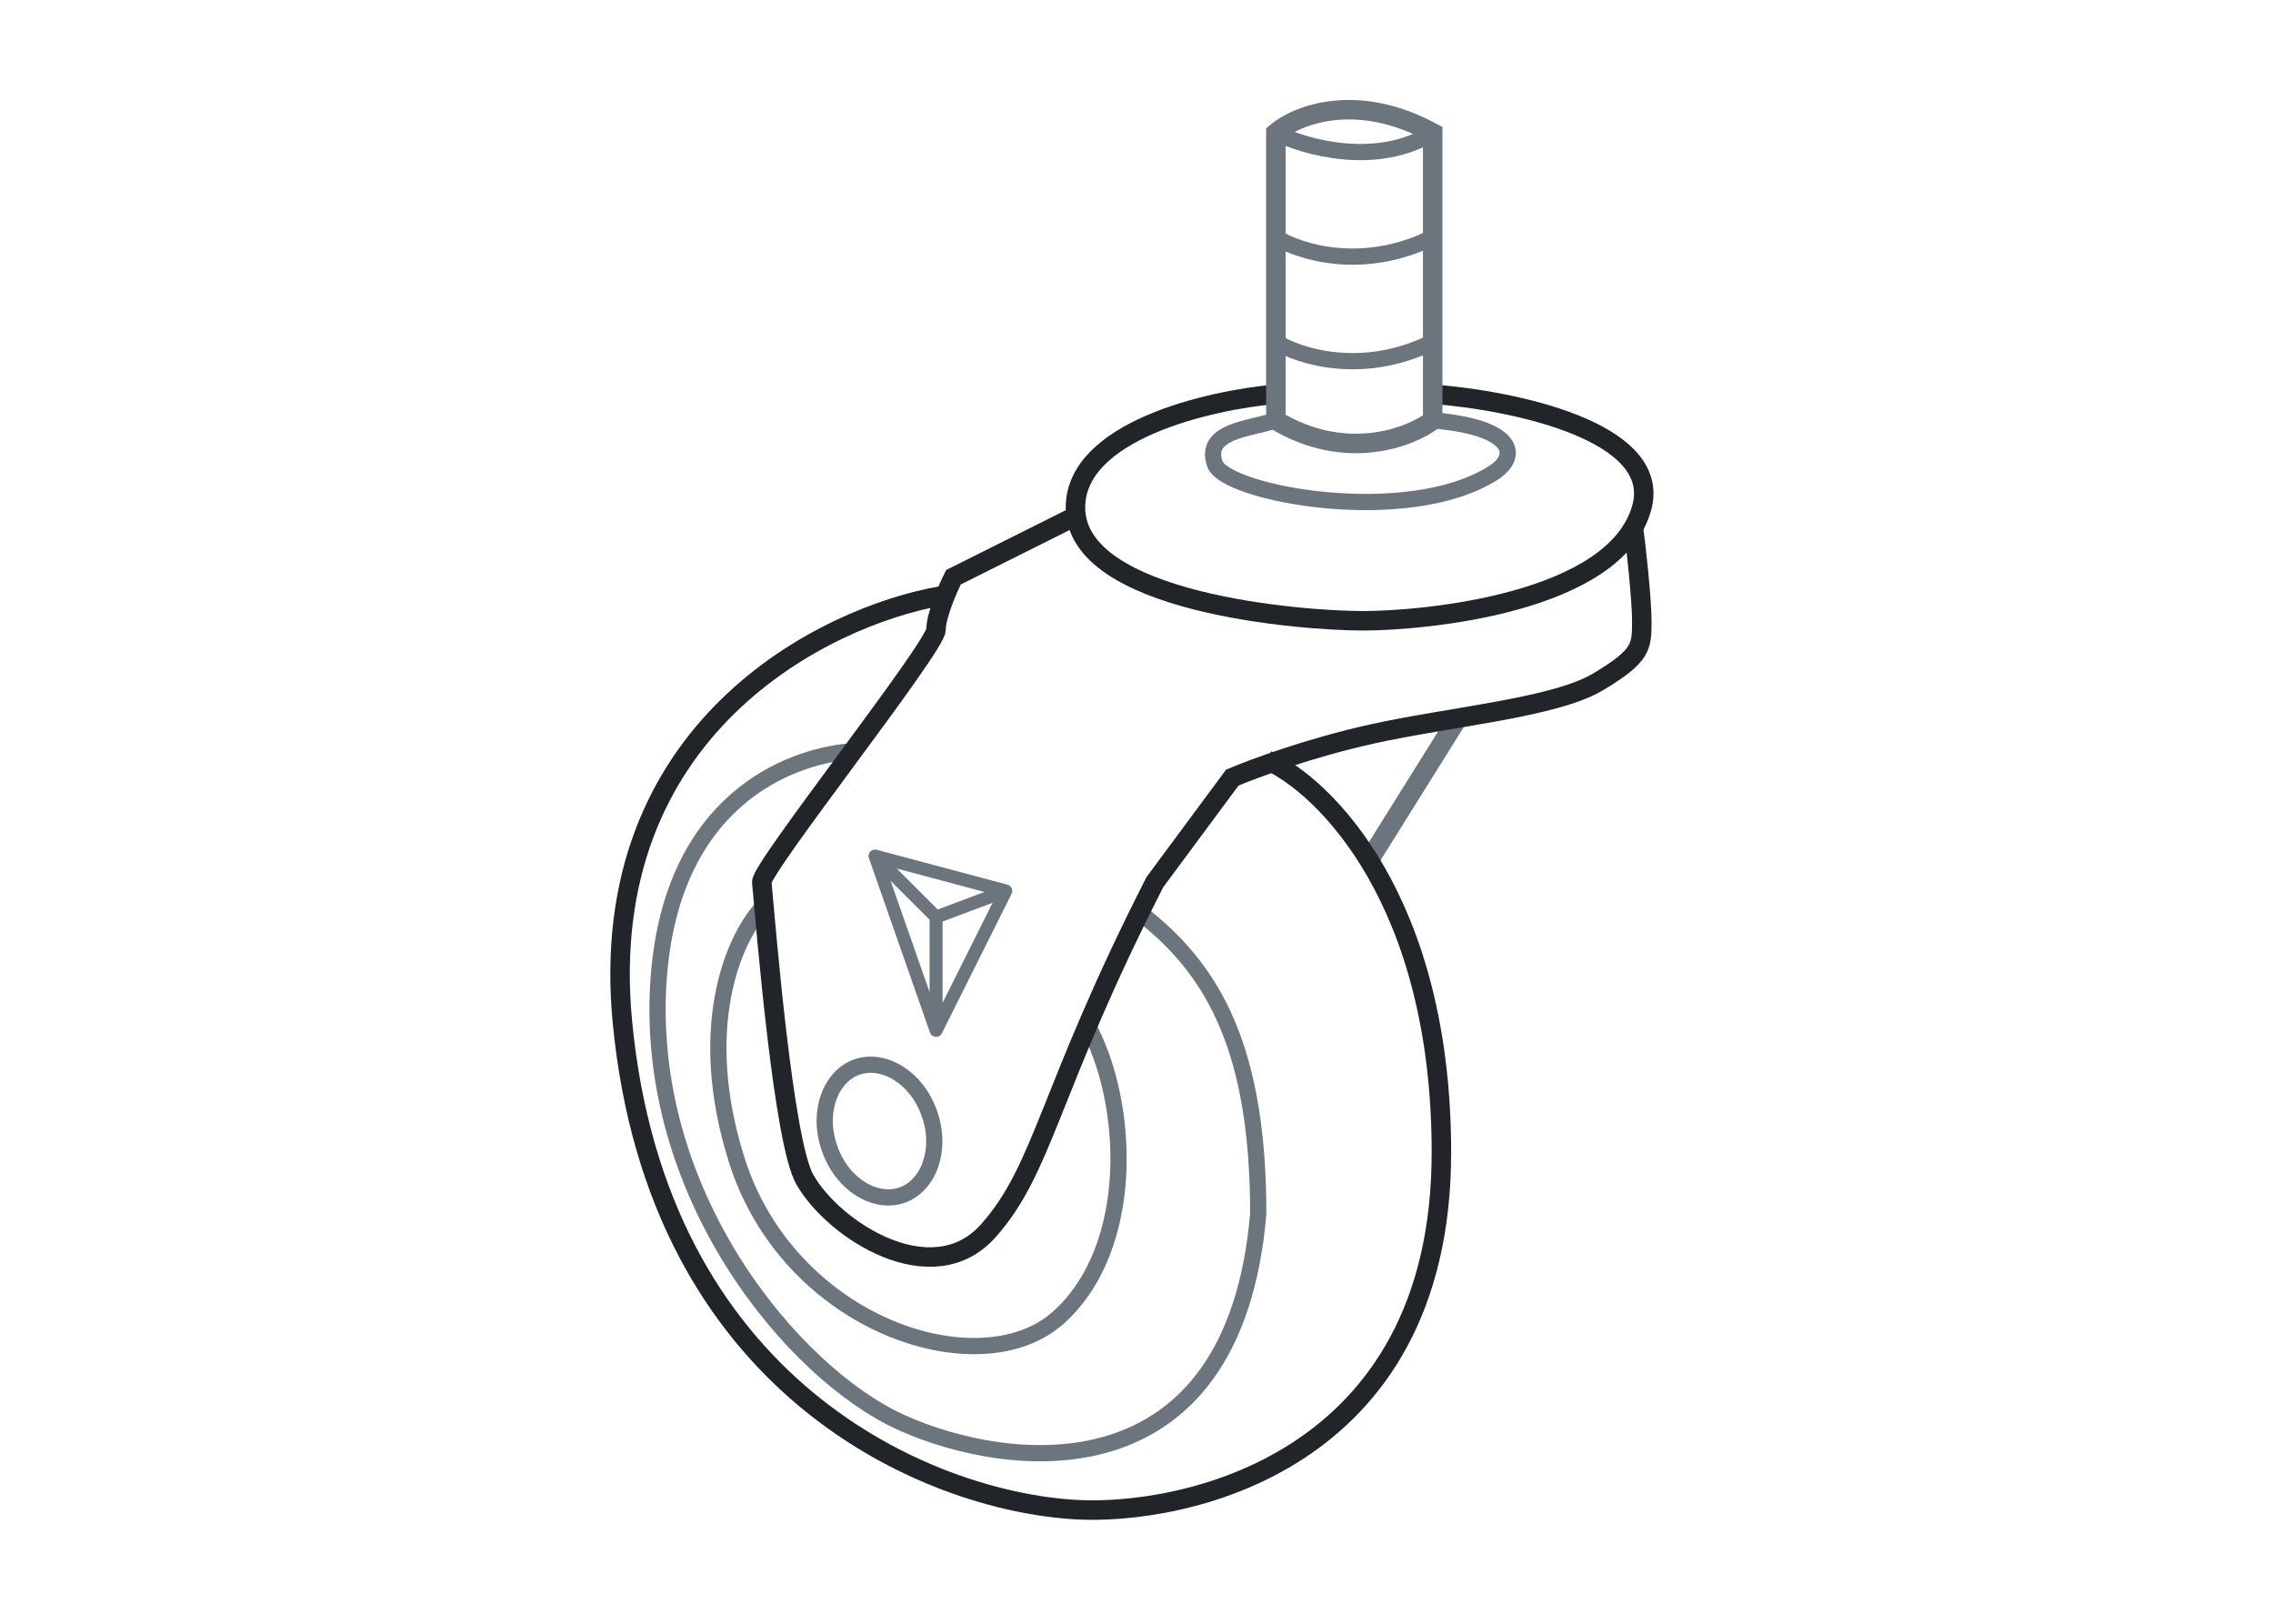 <svg xmlns="http://www.w3.org/2000/svg" width="140" height="100" fill="none" viewBox="0 0 140 100"><path stroke="#6C757D" d="M46.92 55.941c-1.788 1.968-4.09 7.434-1.544 15.498 3.22 10.197 14.961 14.018 19.791 9.725 4.83-4.293 4.454-13.28 1.77-18.11"/><path stroke="#6C757D" d="M52.289 46.282c-3.757.358-10.845 3.045-11.704 13.778-1.073 13.416 8.285 24.544 14.924 27.544 6.637 3 20.49 4.653 21.99-12.847 0-10-2.675-14.856-6.968-18.29"/><path stroke="#6C757D" d="M57.241 68.57c.807 2.28-.07 4.46-1.675 5.029-1.604.567-3.658-.576-4.465-2.855-.806-2.278.07-4.46 1.675-5.028 1.604-.567 3.658.576 4.465 2.855Z"/><path stroke="#6C757D" stroke-linecap="round" stroke-linejoin="round" stroke-width=".8" d="m53.897 52.721 8.051 2.147m-8.05-2.147 3.758 10.734m-3.759-10.733 3.759 3.756m4.292-1.61-4.292 8.587m4.292-8.587-4.292 1.61m0 6.977v-6.977"/><path stroke="#6C757D" stroke-width="1.2" d="m89.853 44.135-5.366 8.587"/><path stroke="#212529" stroke-width="1.2" d="M78.584 24.279c-4.115.358-12.343 2.254-12.343 6.976 0 5.903 13.953 6.977 17.71 6.977 3.756 0 15.562-1.074 17.172-6.977 1.288-4.722-8.05-6.618-12.88-6.976"/><path stroke="#6C757D" stroke-width="1.2" d="M78.584 8.18v17.709c4.293 2.576 8.229 1.073 9.66 0V8.179c-4.723-2.576-8.408-1.073-9.66 0Z"/><path stroke="#6C757D" d="M78.584 25.889c-1.61.537-4.46.632-3.756 2.683.628 1.83 11.873 3.938 17.172.537 1.56-1.002 1.396-2.79-3.756-3.22M78.584 14.619c1.431.894 5.367 2.146 9.66 0M78.584 21.059c1.431.894 5.367 2.146 9.66 0"/><path stroke="#212529" stroke-width="1.2" d="m66.24 31.792-7.513 3.757c-.358.715-1.073 2.36-1.073 3.22 0 1.073-10.813 14.706-10.734 15.563.253 2.733 1.321 15.973 2.648 18.305 1.797 3.16 7.87 7.025 11.306 3.16 3.434-3.863 3.667-8.55 10.255-21.465l4.77-6.44c1.253-.537 4.723-1.825 8.587-2.684 4.83-1.073 11.27-1.61 13.953-3.22 2.684-1.61 2.684-2.146 2.684-3.756 0-1.288-.358-4.651-.537-5.903"/><path stroke="#212529" stroke-width="1.2" d="M57.953 36.702c-7.155 1.253-21.336 8.184-19.619 26.216 2.147 22.54 18.783 29.516 27.906 30.053 6.43.378 22.54-2.684 22.54-22.003 0-15.456-7.156-22.54-10.733-24.15"/><path stroke="#6C757D" d="M78.584 8.18c1.789.894 6.225 2.146 9.66 0"/></svg>
